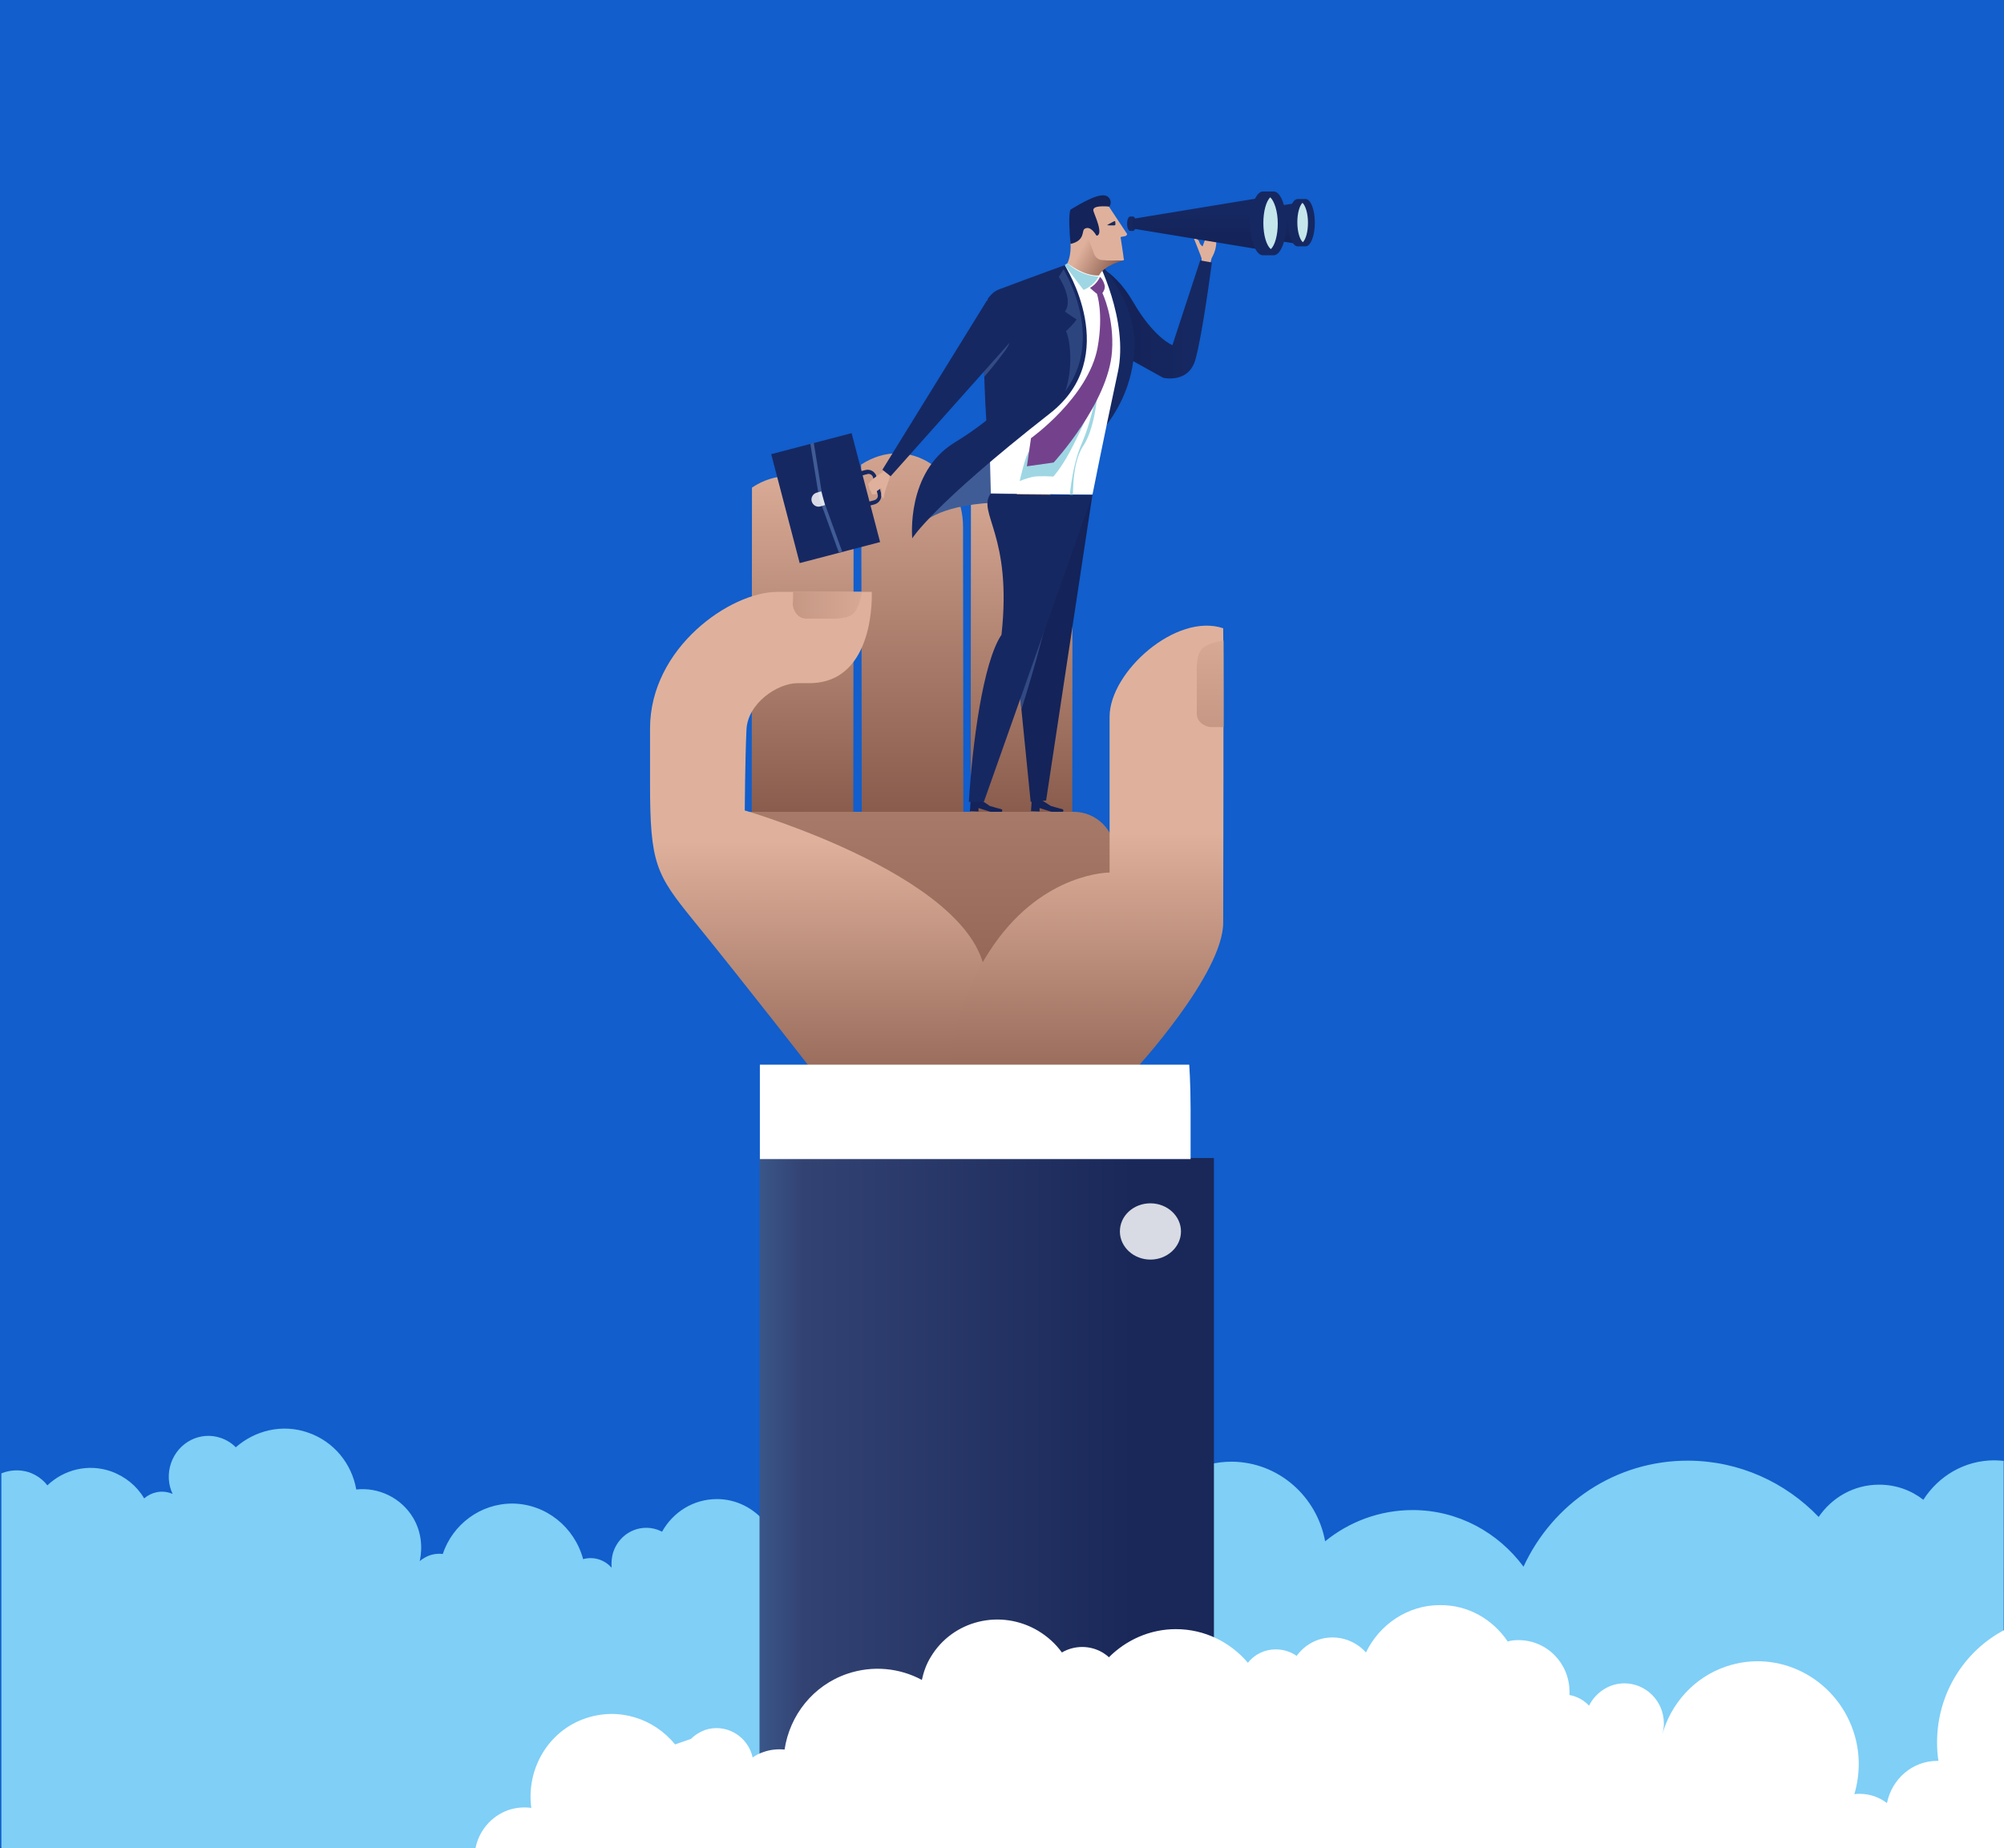 <?xml version="1.0" encoding="utf-8"?>
<!-- Generator: Adobe Illustrator 22.0.1, SVG Export Plug-In . SVG Version: 6.00 Build 0)  -->
<svg version="1.1" id="Layer_1" xmlns="http://www.w3.org/2000/svg" xmlns:xlink="http://www.w3.org/1999/xlink" x="0px" y="0px"
	 viewBox="0 0 583.9 538.6" style="enable-background:new 0 0 583.9 538.6;" xml:space="preserve">
<rect x="0" y="0" width="583.9" height="538.6" fill="#333333" stroke="none"/>
<style type="text/css">
	.st0{fill:#115ECC;}
	.st1{fill:#7FCFF7;}
	.st2{fill:url(#SVGID_1_);}
	.st3{fill:url(#SVGID_2_);}
	.st4{fill:url(#SVGID_3_);}
	.st5{fill:url(#SVGID_4_);}
	.st6{fill:url(#SVGID_5_);}
	.st7{fill:url(#SVGID_6_);}
	.st8{fill:url(#SVGID_7_);}
	.st9{fill:#FFFFFF;}
	.st10{opacity:0.83;fill:#FFFFFF;}
	.st11{fill:url(#SVGID_8_);}
	.st12{fill:url(#SVGID_9_);}
	.st13{fill:#162862;}
	.st14{fill:#DFB19C;}
	.st15{fill:#405C96;}
	.st16{fill:url(#SVGID_10_);}
	.st17{fill:#142359;}
	.st18{fill:#9ED7E3;}
	.st19{fill:#74428D;}
	.st20{opacity:0.57;fill:#405C96;}
	.st21{fill:url(#SVGID_11_);}
	.st22{fill:#172B5B;}
	.st23{opacity:0.7;fill:#405C96;}
	.st24{fill:url(#SVGID_12_);}
	.st25{fill:url(#SVGID_13_);}
	.st26{fill:#C5E6EB;}
</style>
<rect x="0" y="-0.2" class="st0" width="584" height="538.7"/>
<path class="st1" d="M584.1,425.8c-1-0.1-2-0.2-3-0.2c-8.7,0-16.3,4.6-20.7,11.5c-3.6-2.8-8-4.4-12.9-4.4c-7.3,0-13.7,3.7-17.6,9.4
	c-9.7-10.1-23.1-16.3-37.9-16.4c-21.3-0.1-39.6,12.5-48.1,30.9c-7.4-10-19.1-16.5-32.3-16.5c-9.6,0-18.5,3.4-25.5,9.1
	c-2.4-13.1-13.6-23.1-27.2-23.2c-9,0-17,4.3-22.1,11.1l-6.1-3.5c1-1.7,1.5-3.7,1.5-5.8c0-6.5-5.1-11.7-11.5-11.7
	c-2.3,0-4.5,0.7-6.3,1.9c-0.3-5.4-4.7-9.8-10.1-9.8c-5.6,0-10.1,4.6-10.1,10.3c0,0.8,0.1,1.5,0.2,2.2c-1.9-1.5-4.1-2.8-6.6-3.6
	c-11.8-4-24.6,2.4-28.6,14.5c-1.6,4.6-1.6,9.4-0.4,13.7l0,0c-1.1-3.8-4.5-6.5-8.5-6.6c-2.7,0-5.1,1.2-6.7,3.1
	c-1.4-2.5-4.1-4.3-7.1-4.3c-3.7,0-6.8,2.4-7.8,5.8c-0.7-0.1-1.4-0.2-2.1-0.2c-1.2,0-2.4,0.2-3.6,0.6c-3.4-4.1-8.4-6.8-14.1-6.8
	c-6.9,0-12.8,3.8-16,9.5c-0.4-0.2-0.9-0.4-1.4-0.6c-5.3-1.8-11,1.1-12.8,6.5c-0.5,1.5-0.6,3.1-0.5,4.6c-1.5-1.7-3.7-2.8-6.1-2.8
	c-0.7,0-1.5,0.1-2.2,0.3c-2.5-9.3-10.8-16.1-20.6-16.2c-9.4,0-17.4,6.1-20.3,14.7c-1.8-0.2-3.6,0.1-5.3,1.1c-0.5,0.3-1,0.6-1.4,1
	c0.9-4.2,0.4-8.7-1.9-12.6c-3.5-5.9-10.1-9-16.6-8.3c-1.3-7.5-6.5-14-14.1-16.6c-7.5-2.6-15.4-0.6-21,4.3c-1.2-1.2-2.6-2.1-4.3-2.7
	c-6-2.1-12.5,1.2-14.6,7.4c-1,3-0.8,6.2,0.5,8.9c-0.2-0.1-0.3-0.1-0.5-0.2c-2.8-1-5.7-0.3-7.8,1.5c-2.1-3.6-5.5-6.4-9.7-7.9
	c-6.6-2.3-13.7-0.5-18.5,4.1c-1.3-1.7-3.1-3-5.3-3.8c-2.8-0.9-5.6-0.7-8.1,0.3v109.8h583.4V425.8z"/>
<g>
	<g>
		
			<linearGradient id="SVGID_1_" gradientUnits="userSpaceOnUse" x1="246.768" y1="172.862" x2="262.335" y2="49.366" gradientTransform="matrix(-0.992 -0.125 -0.125 0.992 532.298 96.684)">
			<stop  offset="0" style="stop-color:#885B4C"/>
			<stop  offset="1" style="stop-color:#DFB19C"/>
		</linearGradient>
		<path class="st2" d="M280.6,153.6c0,22.7,0.1,100.4,0.1,100.4l-29.6,0c0,0-0.1-106.4-0.2-118.6
			C264.9,126.3,280.6,137.4,280.6,153.6z"/>
		
			<linearGradient id="SVGID_2_" gradientUnits="userSpaceOnUse" x1="215.018" y1="168.652" x2="228.323" y2="63.096" gradientTransform="matrix(-0.992 -0.127 -0.127 0.992 532.354 98.09)">
			<stop  offset="0" style="stop-color:#885B4C"/>
			<stop  offset="1" style="stop-color:#DFB19C"/>
		</linearGradient>
		<path class="st3" d="M312.5,160.3c0,22.7-0.1,100.4-0.1,100.4l-29.6,0c0,0,0.1-106.4,0.1-118.6
			C296.9,132.9,312.6,144.1,312.5,160.3z"/>
		
			<linearGradient id="SVGID_3_" gradientUnits="userSpaceOnUse" x1="278.364" y1="176.782" x2="291.669" y2="71.226" gradientTransform="matrix(-0.992 -0.127 -0.127 0.992 532.354 98.09)">
			<stop  offset="0" style="stop-color:#885B4C"/>
			<stop  offset="1" style="stop-color:#DFB19C"/>
		</linearGradient>
		<path class="st4" d="M248.7,160.3c0,22.7-0.1,100.4-0.1,100.4l-29.6,0c0,0,0.1-106.4,0.1-118.6C233,132.9,248.7,144.1,248.7,160.3
			z"/>
		
			<linearGradient id="SVGID_4_" gradientUnits="userSpaceOnUse" x1="-359.152" y1="266.138" x2="-359.152" y2="56.431" gradientTransform="matrix(-1 0 0 1 -93.558 45.226)">
			<stop  offset="0" style="stop-color:#885B4C"/>
			<stop  offset="1" style="stop-color:#DFB19C"/>
		</linearGradient>
		<path class="st5" d="M219.6,271.9c5.8,6.9,22.6,36.7,29.3,36.7h78.7c6.7,0-2.7-30-2.7-36.7v-23.2c0-6.7-5.4-12.1-12.1-12.1h-99.4
			c-6.7,0-12.1,5.4-12.1,12.1L219.6,271.9z"/>
		
			<linearGradient id="SVGID_5_" gradientUnits="userSpaceOnUse" x1="313.271" y1="328.031" x2="313.271" y2="245.191" gradientTransform="matrix(-1 0 0 1 551.555 0)">
			<stop  offset="0" style="stop-color:#885B4C"/>
			<stop  offset="1" style="stop-color:#DFB19C"/>
		</linearGradient>
		<path class="st6" d="M236.3,311.5h46.9c0,0,4-11.8,4-25.4c0-29.6-70.2-49.9-70.2-49.9s0.1-15.2,0.5-23.5c0.3-7.7,9-13.6,14.9-13.6
			c1.1,0,2.2,0,3.4,0c19.5,0,18.2-26.6,18.2-26.6s-13.7,0-27.5,0c-13.7,0-37.1,16.3-37.1,39.8c0,0.2,0,15.8,0,16.1
			c0,23.2,1.7,26.4,12.6,39.8C217.2,286.9,236.3,311.5,236.3,311.5z"/>
		
			<linearGradient id="SVGID_6_" gradientUnits="userSpaceOnUse" x1="306.75" y1="328.623" x2="306.75" y2="242.804" gradientTransform="matrix(-1 0 0 1 623.555 0)">
			<stop  offset="0" style="stop-color:#885B4C"/>
			<stop  offset="1" style="stop-color:#DFB19C"/>
		</linearGradient>
		<path class="st7" d="M330.7,311.8c0,0,25.7-27.9,25.7-42.9c0-15,0.2-70.1,0-85.8c-13.7-4.6-33.1,12.7-33.1,25.8
			c0,11.4,0,45.4,0,45.4s-19-0.1-33.7,21c-13.5,19.5-12.6,36.5-12.6,36.5L330.7,311.8z"/>
		<g>
			
				<linearGradient id="SVGID_7_" gradientUnits="userSpaceOnUse" x1="293.298" y1="437.992" x2="435.236" y2="437.992" gradientTransform="matrix(-1 0 0 1 623.555 0)">
				<stop  offset="0" style="stop-color:#192859"/>
				<stop  offset="0.675" style="stop-color:#324272"/>
				<stop  offset="1" style="stop-color:#4E88C2"/>
			</linearGradient>
			<rect x="221.3" y="337.5" class="st8" width="132.4" height="200.9"/>
			<path class="st9" d="M346.9,323.2c0,5.9,0,14.6,0,14.6H221.4v-27.5h125.1C346.5,310.3,346.9,315.6,346.9,323.2z"/>
			<path class="st10" d="M335.2,350.7c4.9,0,8.9,3.7,8.9,8.2c0,4.5-4,8.2-8.9,8.2c-4.9,0-8.9-3.7-8.9-8.2
				C326.3,354.3,330.3,350.7,335.2,350.7z"/>
		</g>
	</g>
	<linearGradient id="SVGID_8_" gradientUnits="userSpaceOnUse" x1="352.532" y1="297.13" x2="352.532" y2="175.974">
		<stop  offset="0" style="stop-color:#885B4C"/>
		<stop  offset="1" style="stop-color:#DFB19C"/>
	</linearGradient>
	<path class="st11" d="M356.5,211.9v-25.2c0,0-3.1,0.3-5.4,1.7c-2.2,1.3-2.5,4.3-2.4,8.2c0,0.2,0,11.2,0,11.3c0,3,3,4,4.2,4
		C354,211.9,356.5,211.9,356.5,211.9z"/>
	
		<linearGradient id="SVGID_9_" gradientUnits="userSpaceOnUse" x1="264.326" y1="277.35" x2="264.326" y2="181.186" gradientTransform="matrix(0 -1 -1 0 440.805 440.805)">
		<stop  offset="0" style="stop-color:#885B4C"/>
		<stop  offset="1" style="stop-color:#DFB19C"/>
	</linearGradient>
	<path class="st12" d="M231.1,172.5h20c0,0-0.3,3.1-1.7,5.4c-1.3,2.2-4.3,2.5-8.2,2.4c-0.2,0-6,0-6.2,0c-3,0-4-3-4-4.2
		C231.1,175,231.1,172.5,231.1,172.5z"/>
</g>
<g>
	<g>
		
			<rect x="228.3" y="128.8" transform="matrix(0.968 -0.253 0.253 0.968 -28.876 65.44)" class="st13" width="24.2" height="32.8"/>
		<path class="st13" d="M248.9,145.8l-1.3-4.8c-0.4-1.5,0.5-2.9,1.9-3.3l2.6-0.7c1.5-0.4,2.9,0.5,3.3,1.9l1.3,4.8
			c0.4,1.5-0.5,2.9-1.9,3.3l-2.6,0.7C250.8,148.1,249.3,147.3,248.9,145.8z M254.4,139.2c-0.2-0.8-1-1.3-1.8-1l-2.6,0.7
			c-0.8,0.2-1.3,1-1,1.8l1.3,4.8c0.2,0.8,1,1.3,1.8,1l2.6-0.7c0.8-0.2,1.3-1,1-1.8L254.4,139.2z"/>
		<path class="st14" d="M258.7,136.8c0,0,0.4,1.6,0.5,2.1c0.1,0.9-1.5,3.8-1.7,6.3c0,0.2-0.8-0.3-0.7-1c0.2-0.9,0-2,0-2l-1.4,1
			l0.2,0.7c0,0-0.3,0.1-1,0.2c-0.5,0.1-0.7-0.3-0.7-0.5c0-0.2,0-0.3-0.2-0.5c-0.3-0.3-0.4-0.6-0.4-0.9c0-0.2-0.1-0.4-0.2-0.6
			c-0.2-0.4-0.1-0.6-0.1-0.6s0.8-1,1.6-1.6c1-0.8,2.6-1.8,2.6-1.8l0.7-1.1L258.7,136.8z"/>
		<polygon class="st15" points="238.7,145.3 236.1,129.3 237.1,129 239.7,145.1 245.4,160.8 244.4,161 		"/>
		<path class="st10" d="M240.4,147.2l-1.4,0.4c-1.1,0.3-2.2-0.4-2.5-1.5l0,0c-0.3-1.1,0.4-2.2,1.4-2.5l1.4-0.4L240.4,147.2z"/>
	</g>
	<path class="st14" d="M349.9,76.6c0,0,0.3-0.8,0.2-1.3c-0.1-0.5-2.2-5.7-2.2-5.7s1.2-0.3,1.6,1.1c0.2,0.7,0.9,1.1,0.9,1.1l1-2.7
		c0,0,3.1,0.6,3,0.7c-0.1,0.4,0,0.6,0,0.6s0,1.1-0.3,2.3c-0.3,1.2-1.1,2.6-1.1,2.6l-0.4,1.7L349.9,76.6z"/>
	<linearGradient id="SVGID_10_" gradientUnits="userSpaceOnUse" x1="327.341" y1="93.093" x2="347.767" y2="93.093">
		<stop  offset="0" style="stop-color:#142359"/>
		<stop  offset="1" style="stop-color:#162862"/>
	</linearGradient>
	<path class="st16" d="M317.8,77c0,0,6.2,0.5,12.3,10.9c6.1,10.6,11.5,12.7,11.5,12.7l8.1-24.7l3.4,0.6c0,0-2.7,20.9-4.8,28.3
		c-2,7.1-9.4,5.3-9.4,5.3l-19.8-11L317.8,77z"/>
	<path class="st15" d="M268.4,152.9c0,0,4.3-5.6,21.2-6.4c16-0.7,21.3-35.5,21.3-35.5s-30.2,21.7-39.4,32.9
		C269,146.9,268.4,152.9,268.4,152.9z"/>
	<path class="st17" d="M282.8,233.4l-0.2,3l2.5,0.1l0-1l3.5,1.1l3.3,0c0,0,0.4-0.6-0.2-0.8c-0.2,0-3.3-0.9-3.3-0.9l-2.8-1.9
		L282.8,233.4z"/>
	<path class="st17" d="M300.6,233.4l-0.2,3l2.5,0.1l0-1l3.5,1.1l3.3,0c0,0,0.4-0.6-0.2-0.8c-0.2,0-3.3-0.9-3.3-0.9l-3-1.9
		L300.6,233.4z"/>
	<path class="st13" d="M314.7,131.6c0,0,14.8-10.2,15.8-29.6c0.7-14.9-10.7-26-10.7-26L314.7,131.6z"/>
	<path class="st9" d="M318.3,144.2c0,0,3.4-17.2,7.4-35.7c3.3-15.2-6.2-33.2-6.2-33.2l-8.4,1.5c0,0-14.9,11.9-18.7,26.5
		c-2.3,9-4.1,25.2-4.1,25.2l0.4,15.3L318.3,144.2z"/>
	<path class="st18" d="M312.7,146.9c0,0-0.8-11.4,2.9-16.9c4-6,4.4-18.3,4.4-18.3s-1.6,10.2-4.8,17.5c-3.2,7.3-3.7,17.5-3.7,17.5
		L312.7,146.9z"/>
	<path class="st18" d="M311,76.7l-0.8,0.6l5.5,7.2c0,0,3-1.1,4.4-3.9C314.4,80.3,311,76.7,311,76.7z"/>
	<path class="st13" d="M310.2,77.3c0,0,17.1,26.5-4.3,43.2c-34.5,27-40.1,36.4-40.1,36.4s-1.9-19.2,12.3-27.9
		C315.8,105.9,310.2,77.3,310.2,77.3z"/>
	<path class="st13" d="M287.7,127c0,0-2.3-27.5,0.1-39.9c0.9-1.3,2-2.3,3.4-2.8c11.7-4.4,19-7,19-7s8.3,14-2.8,30.5
		C296.3,124.3,287.7,127,287.7,127z"/>
	<path class="st18" d="M317.7,119.2c0,0-3.3,7.5-6,12.5c-2.7,5-4.8,7.2-4.8,7.2s-4.3-0.3-6.1,0.1c-1.8,0.4-3.7,1.2-3.7,1.2
		s1.4-6.3,2.4-8.1c1-1.8,2.8-3.2,2.8-3.2l5-4.4L317.7,119.2z"/>
	<path class="st19" d="M320.5,80.7c0,0,0.9,0.6,1.4,2.6c0.1,1.2-0.7,2.1-0.7,2.1s3.5,7.2,2.8,17c-1,15-17,32.4-17,32.4l-7.8,1.1
		l1.2-8.2c0,0,16.7-11.9,19.4-26.4c1.8-10-0.2-15.7-0.2-15.7s-0.5-0.3-2-1.7C319.7,82.7,320.5,80.7,320.5,80.7z"/>
	<path class="st20" d="M308.5,80.7c0,0,4.4,6.5,1.8,10.1c1.8,1.3,3.4,2.3,3.4,2.3s-0.9,1.4-3.1,3.4c1.4,2.9,2,11.2-0.2,17.5
		c7.5-10.2,4.9-21.3,3.5-26.1c-1.4-4.8-4-9.4-4-9.4L308.5,80.7z"/>
	<g>
		
			<linearGradient id="SVGID_11_" gradientUnits="userSpaceOnUse" x1="827.958" y1="542.649" x2="817.391" y2="536.837" gradientTransform="matrix(1 4.100000e-03 -4.100000e-03 1 -500.215 -467.457)">
			<stop  offset="0" style="stop-color:#885B4C"/>
			<stop  offset="1" style="stop-color:#DFB19C"/>
		</linearGradient>
		<path class="st21" d="M311,76.7c0,0,1.2-2.1,0.9-6.1c-0.3-4,4.2-3.6,4.2-3.6s1.8,3.4,2.3,5.5c0.5,1.9,2.5,3.2,3.4,3.3
			c2,0.2,5.6,0.1,5.6,0.1s-5.7,1.3-7.2,4.4C315.6,80.5,311,76.7,311,76.7z"/>
		<path class="st14" d="M327,75.9c-1.7,0-4.4,0.1-5.9-0.1c-2.1-0.2-2.5-2.3-2.5-2.3l-1.3-3.5c0,0-0.8-0.4-1.5-1.2
			c-0.3-0.3-0.9-2,0.7-2.6c2.4-1,0.3-6.5,0.3-6.5l3.3-1l3,1.5l5.3,8c0,0,0,0.4-0.5,0.6c-0.7,0.1-1.4,0.3-1.4,0.3s0.9,5.8,0.9,6.2
			C327.5,75.5,327.7,75.9,327,75.9z"/>
		<path class="st22" d="M325,65.2c0,0.5-0.1,0.5-0.6,0.5c-0.5,0-1.8,0-1.8-0.1c0.1-0.1,0.8-0.5,2-1.1
			C325.1,64.3,324.9,64.8,325,65.2z"/>
		<path class="st17" d="M311.9,61.1c8-4.9,10.7-5,11.6-2.8c0.2,0.4,0.2,1.4-0.3,1.9c-2.7-0.2-5.3-0.1-4.5,1.6c0.1,0.6,3,6.6,0.8,6.9
			c-0.5-0.8-1.9-3-3.5-2c-0.9,0.5,0.3,3.4-4.1,4.4C311.6,67.5,311.3,62.5,311.9,61.1z"/>
	</g>
	<polygon class="st17" points="304.8,233.3 300.3,233.7 292.7,157.7 318.3,144.2 	"/>
	<path class="st23" d="M297.1,203l0.5,3.8c0,0,8.8-27.6,8.9-35.7C306.8,162.9,297.1,203,297.1,203z"/>
	<path class="st23" d="M291.4,99.3c0,0,5.3-2.3,1.3,3.1c-2.6,3.6-5.9,7.4-5.9,7.4l0-3.4L291.4,99.3z"/>
	<polygon class="st13" points="257.1,136.9 259.5,138.8 295.5,98.4 287.6,87.5 	"/>
	<path class="st13" d="M318.3,144.2l-31.6,89.4c0,0-2.9,0.2-4.4,0.1c1-16.8,4.1-40.7,9.5-48.7c3.2-29.1-7.1-35.4-3.2-41.1
		C300,144.3,318.3,144.2,318.3,144.2z"/>
	<g>
		<linearGradient id="SVGID_12_" gradientUnits="userSpaceOnUse" x1="364.012" y1="70.612" x2="364.012" y2="62.644">
			<stop  offset="0" style="stop-color:#142359"/>
			<stop  offset="1" style="stop-color:#162862"/>
		</linearGradient>
		<polygon class="st24" points="351,67 377,70.9 377,59.3 351,63.3 		"/>
		<path class="st13" d="M330.1,63.1c-0.1,0-0.6,0-0.8,0c-0.5,0-0.9,0.9-0.9,2.1c0,1.2,0.4,2.1,0.9,2.1c0.1,0,0.6,0,0.8,0
			c0.5,0,0.9-0.9,0.9-2.1C331,64,330.6,63.1,330.1,63.1z"/>
		<linearGradient id="SVGID_13_" gradientUnits="userSpaceOnUse" x1="349.335" y1="70.01" x2="349.335" y2="61.193">
			<stop  offset="0" style="stop-color:#142359"/>
			<stop  offset="1" style="stop-color:#162862"/>
		</linearGradient>
		<polygon class="st25" points="329.9,66.6 368.8,73 368.8,57.4 329.9,63.8 		"/>
		<path class="st13" d="M371.1,55.8c-0.6,0-2.6,0-3.1,0c-2,0-3.7,4.2-3.7,9.3c0,5.1,1.6,9.3,3.7,9.3c0.6,0,2.6,0,3.1,0
			c2,0,3.7-4.2,3.7-9.3C374.7,59.9,373.1,55.8,371.1,55.8z"/>
		<path class="st13" d="M380.4,58c-0.4,0-1.9,0-2.3,0c-1.5,0-2.7,3.1-2.7,6.9c0,3.8,1.2,6.9,2.7,6.9c0.4,0,1.9,0,2.3,0
			c1.5,0,2.7-3.1,2.7-6.9C383.1,61.1,381.9,58,380.4,58z"/>
		<path class="st26" d="M379.5,59.1c-0.9,0.9-1.5,3.1-1.5,5.7c0,2.7,0.7,5,1.6,5.8c0.9-0.9,1.5-3.1,1.5-5.7
			C381.1,62.2,380.4,60,379.5,59.1z"/>
		<path class="st26" d="M370.1,57.5c-1.2,1.2-2,4.1-2,7.5c0,3.5,0.9,6.6,2.2,7.6c1.2-1.2,2-4.1,2-7.5
			C372.3,61.6,371.3,58.6,370.1,57.5z"/>
	</g>
</g>
<path class="st9" d="M584.1,539.1V475c-11.7,6.1-19.7,18.5-19.7,32.8c0,1.8,0.1,3.6,0.4,5.4c-0.1,0-0.3,0-0.4,0
	c-7.2,0-13.2,5.3-14.6,12.3c-2.2-1.7-5-2.7-7.9-2.7c-0.5,0-1.1,0-1.6,0.1c1.7-5.8,1.8-12.2-0.3-18.4c-5.3-15.6-21.9-24-37.1-18.8
	c-9.4,3.2-16.1,10.9-18.6,19.9l0,0c0.3-1,0.5-2.2,0.5-3.3c0-6.5-5.2-11.7-11.5-11.7c-4.5,0-8.4,2.7-10.3,6.5
	c-1.5-1.6-3.5-2.7-5.7-3.1c0-0.3,0-0.6,0-0.9c0-8.4-6.6-15.1-14.9-15.1c-1.1,0-2.1,0.1-3.1,0.4c-4.3-6.4-11.5-10.7-19.8-10.6
	c-9.4,0-17.6,5.7-21.5,13.8c-3.4-3.8-8.8-5.4-13.9-3.7c-2.6,0.9-4.8,2.6-6.3,4.7c-1.7-1.2-3.8-1.9-6.1-1.9c-3.3,0-6.2,1.5-8.1,3.9
	c-5.1-6-12.6-9.8-21-9.8c-7.6,0-14.5,3.2-19.5,8.2c-0.5-0.5-1.1-0.9-1.7-1.3c-3.8-2.3-8.4-2.2-12-0.1c-1.8-2.5-4.1-4.6-6.9-6.3
	c-10.9-6.5-24.9-3.1-31.3,7.6c-1.3,2.1-2.1,4.4-2.6,6.7c-6.5-3.5-14.3-4.3-21.7-1.8c-10,3.4-16.8,12.1-18.3,22.1
	c-2-0.2-4.1,0-6.1,0.7c-1.2,0.4-2.2,0.9-3.2,1.6c-0.1-0.4-0.2-0.7-0.3-1.1c-1.9-5.7-8-8.8-13.6-6.9c-1.6,0.6-3,1.5-4.1,2.6l-4.6,1.6
	c-6.2-7.6-16.4-10.9-26.1-7.6c-10.9,3.7-17.3,14.8-15.8,26.1c-2.2-0.3-4.4-0.1-6.6,0.6c-5.2,1.8-8.8,6.3-9.7,11.4H584.1z"/>
</svg>
